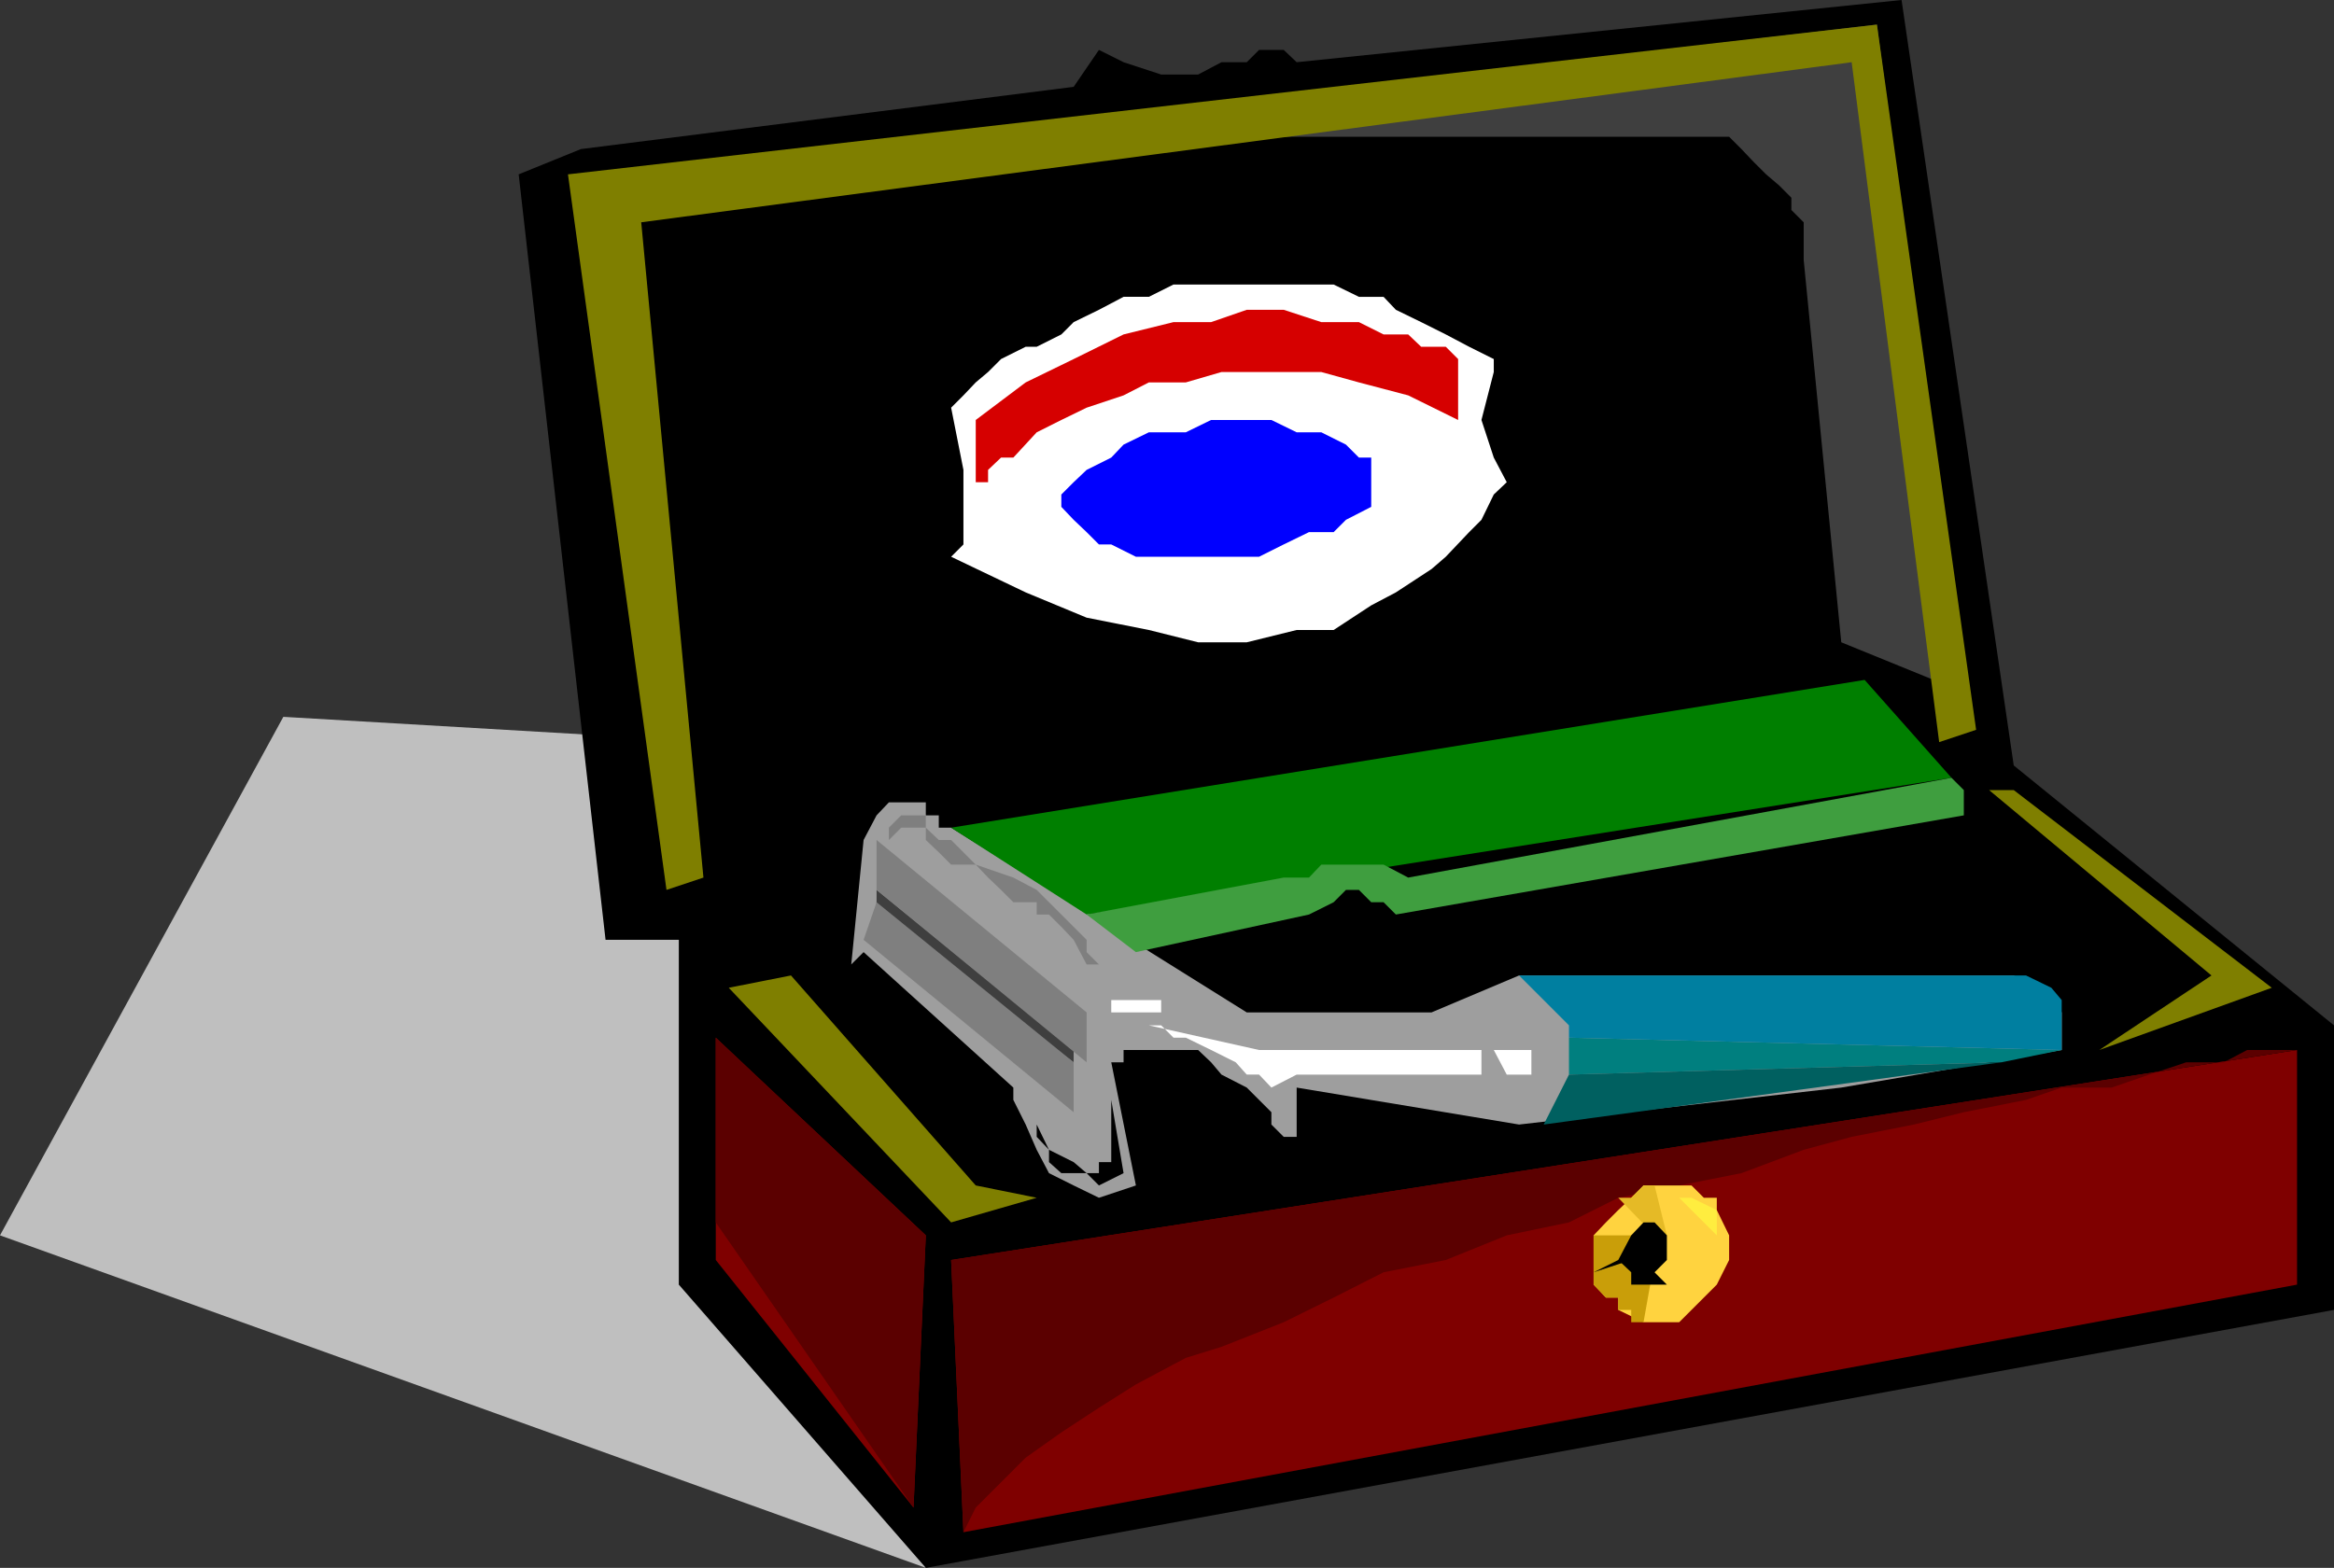 <svg xmlns="http://www.w3.org/2000/svg" width="360" height="241.898"><rect width="100%" height="100%" fill="#333333" stroke="none"/><path fill="#bfbfbf" d="M142.8 241.898 0 190.598l43.703-80 66.7 3.902L142.8 241.898"/><path d="M80 26.898 93.402 145h11.301v53.2l38.098 43.698L360 202.098v-43.899l-49.398-40.101L293.3 0 200 9.598l-2-1.899h-3.797l-1.902 1.899h-3.899l-3.601 1.902h-5.7l-5.8-1.902-3.801-1.899-3.898 5.7-76 9.601L80 26.898"/><path fill="#7f0000" d="m110.402 160.098 32.399 30.5-1.899 42-30.5-38.2v-34.3m36.301 34.3 1.899 42L354.3 198.2V162l-207.598 32.398"/><path fill="#9e9e9e" d="m175.203 182.898-3.8-19h1.898V162h11.5l2 1.898 1.601 1.899 3.899 2 3.8 3.8v1.903l1.899 1.898h2v-7.601l34.3 5.703 49.7-5.703L318 162v-5.8l-1.598-1.903-2-1.899-3.8-1.898H234.3l-13.5 5.7h-28.5l-45.598-28.5H144.8v-1.903h-2v-2h-5.7l-1.898 2-2 3.8-1.902 19.2 1.902-1.899 23.098 20.899v1.902l1.902 3.801 1.7 3.898L161.8 181l3.8 1.898 3.899 1.899 5.703-1.899"/><path fill="#007f00" d="M287.602 104.898 301 120l-133.398 21.098-20.899-13.399 140.899-22.8"/><path fill="#3f9e3f" d="m301 120 1.902 1.898v3.899l-87.601 15.3-1.899-1.898H211.5l-1.898-1.902h-2l-1.899 1.902-3.8 1.899-26.7 5.8-7.601-5.8 30.398-5.7h3.902l1.899-2h9.601l3.801 2L301 120"/><path fill="#fff" d="M146.703 62.898 148.602 61l1.898-2 1.902-1.602 2-2 3.801-1.898h1.7l3.8-1.902 1.899-1.899 3.898-1.902 3.8-2h3.903L181 43.898h24.703l3.899 1.899h3.8l1.899 2 3.902 1.902L223 51.598l3.602 1.902 3.8 1.898v2l-1.902 7.399 1.902 5.8 2 3.801-2 1.899-1.902 3.902-1.898 1.899-3.602 3.8-2.2 1.899-5.5 3.601-3.8 2-5.797 3.801H200l-7.7 1.899h-7.5l-7.597-1.899-9.601-1.902-9.399-3.899-11.5-5.5L148.602 84V72.5l-1.899-9.602M200 165.797h28.5V162h-34.297l-17-3.8h1.899l1.898 1.898h1.902l3.899 1.902 3.8 1.898 1.7 1.899h1.902l1.899 2 3.898-2M230.402 162l2 3.797h3.801V162h-5.8"/><path fill="#007f7f" d="M242 160.098v5.699l66.703-1.899L318 162l-76-1.902"/><path fill="#006060" d="m242 165.797-3.898 7.703 70.601-9.602zm0 0"/><path fill="#5b0000" d="m148.602 236.398-1.899-42L354.301 162h-7.7L343 163.898h-5.797l-5.703 1.899-5.797 2H318l-5.5 1.902-9.598 1.899-7.699 1.902-9.601 1.898-7.399 2-9.601 3.602-9.602 1.898-9.398 1.899-7.602 3.8-9.598 2-9.402 3.801-9.598 1.899-7.699 3.902L198 204l-9.598 3.797-5.5 1.703-7.699 4.098-5.703 3.601-5.797 3.801-5.5 3.898-3.8 3.801-3.903 3.899-1.898 3.8m-38.2-76.3 32.399 30.5-1.899 42-30.5-44v-28.5"/><path fill="#7f7f00" d="M112.402 152.398 122 150.5l28.5 32.398 9.402 1.899-13.199 3.8-34.3-36.199m194.397-30.5h3.802l39.8 30.5L323.801 162l17.3-11.5-34.3-28.602"/><path fill="#3f3f3f" d="m289.5 3.797 13.402 103-18.902-7.7-5.797-59v-5.8l-1.902-1.899V30.5l-1.899-1.902-2-1.7L270.5 25l-1.898-2-1.899-1.902H142.801L289.5 3.797"/><path fill="#7f7f00" d="M102.8 137.297 87.603 26.898 289.5 3.797l15.3 108.8-5.698 1.903-13.5-104.902-186.7 24.699 9.598 101.101-5.7 1.899"/><path fill="#007fa0" d="m234.3 150.5 1.903 1.898 1.899 1.899 1.898 1.902 2 2v1.899L318 162v-7.703l-1.598-1.899-3.902-1.898h-78.2"/><path fill="#ffd33f" d="M245.8 194.398v-3.8l1.903-2 1.899-1.899 2-1.902 1.898-1.899h7.402l1.899 1.899h2v1.902l1.902 3.899v3.8l-1.902 3.801L259 204h-5.5l-3.898-1.902v-1.899h-1.899l-1.902-2v-3.8"/><path fill="#e5ba26" d="m255.203 182.898 1.899 7.7h-1.899l-5.601-5.801h2l1.898-1.899h1.703"/><path fill="#c99e09" d="M245.8 190.598h7.7l1.703 3.8L253.5 204h-1.898v-1.902h-2v-1.899h-1.899l-1.902-2v-7.601"/><path d="M257.102 190.598v3.8l-1.899 1.899 1.899 1.902H259h-7.398v-1.902l-2-1.899 2-3.8 1.898-2h1.703l1.899 2"/><path fill="#ffed3f" d="m260.902 186.7 3.899 3.898v5.699-9.598l-3.899-1.902H259l1.902 1.902"/><path d="m249.602 194.398-3.801 1.899 5.8-1.899zm0 0"/><path fill="#3f3f3f" d="M135.203 137.297v3.8l30.399 22.801V162l-30.399-24.703"/><path fill="#7f7f7f" d="m135.203 129.598 32.399 26.601v7.7l-32.399-26.602v-7.7m0 9.603 30.399 24.698v7.7L133.203 145l2-5.8m1.899-11.5 1.898-1.903h3.8v1.902l2 1.899h1.903l3.797 3.8 5.8 2 3.602 1.899 3.801 3.8 1.899 1.903 2 2v1.898l1.898 1.899h1.902-3.8l-2-3.797-1.899-2-1.902-1.902h-1.899v-1.899h-3.601l-1.899-1.902-2-1.899-1.902-2h-3.797l-1.902-1.898-2-1.902v-1.899H139l-1.898 1.899v-1.899"/><path d="M159.902 173.5v1.898l1.899 2v1.899l1.902 1.703h3.899l1.898 1.898 3.8-1.898-1.898-11.3v9.597H169.5V181h-1.898l-2-1.703-3.801-1.899-1.899-3.898"/><path fill="#fff" d="M175.203 156.2h3.899v-1.903h-7.7v1.902h3.801"/><path fill="#d60000" d="M150.5 64.797v9.601h1.902V72.5l2-1.902h1.899l3.601-3.899 3.801-1.902 3.899-1.899L173.3 61l3.902-2h5.7l5.5-1.602H203.8L209.6 59l7.602 2 7.7 3.797v-9.399L223 53.5h-3.797l-2-1.902h-3.8l-3.801-1.899H203.8l-5.8-1.902h-5.7l-5.5 1.902H181l-7.7 1.899-7.698 3.8L158.203 59l-7.703 5.797"/><path fill="#00f" d="M188.402 85.898h5.801L198 84l3.902-1.902h3.801l1.899-1.899 3.898-2v-7.601h-1.898l-2-2-3.801-1.899H200l-3.898-1.902H186.8l-3.899 1.902h-5.699l-3.902 1.899-1.899 2-3.8 1.902-2 1.898-1.899 1.899v1.902l1.899 2 2 1.899L169.5 84h1.902l3.801 1.898h13.2"/></svg>
